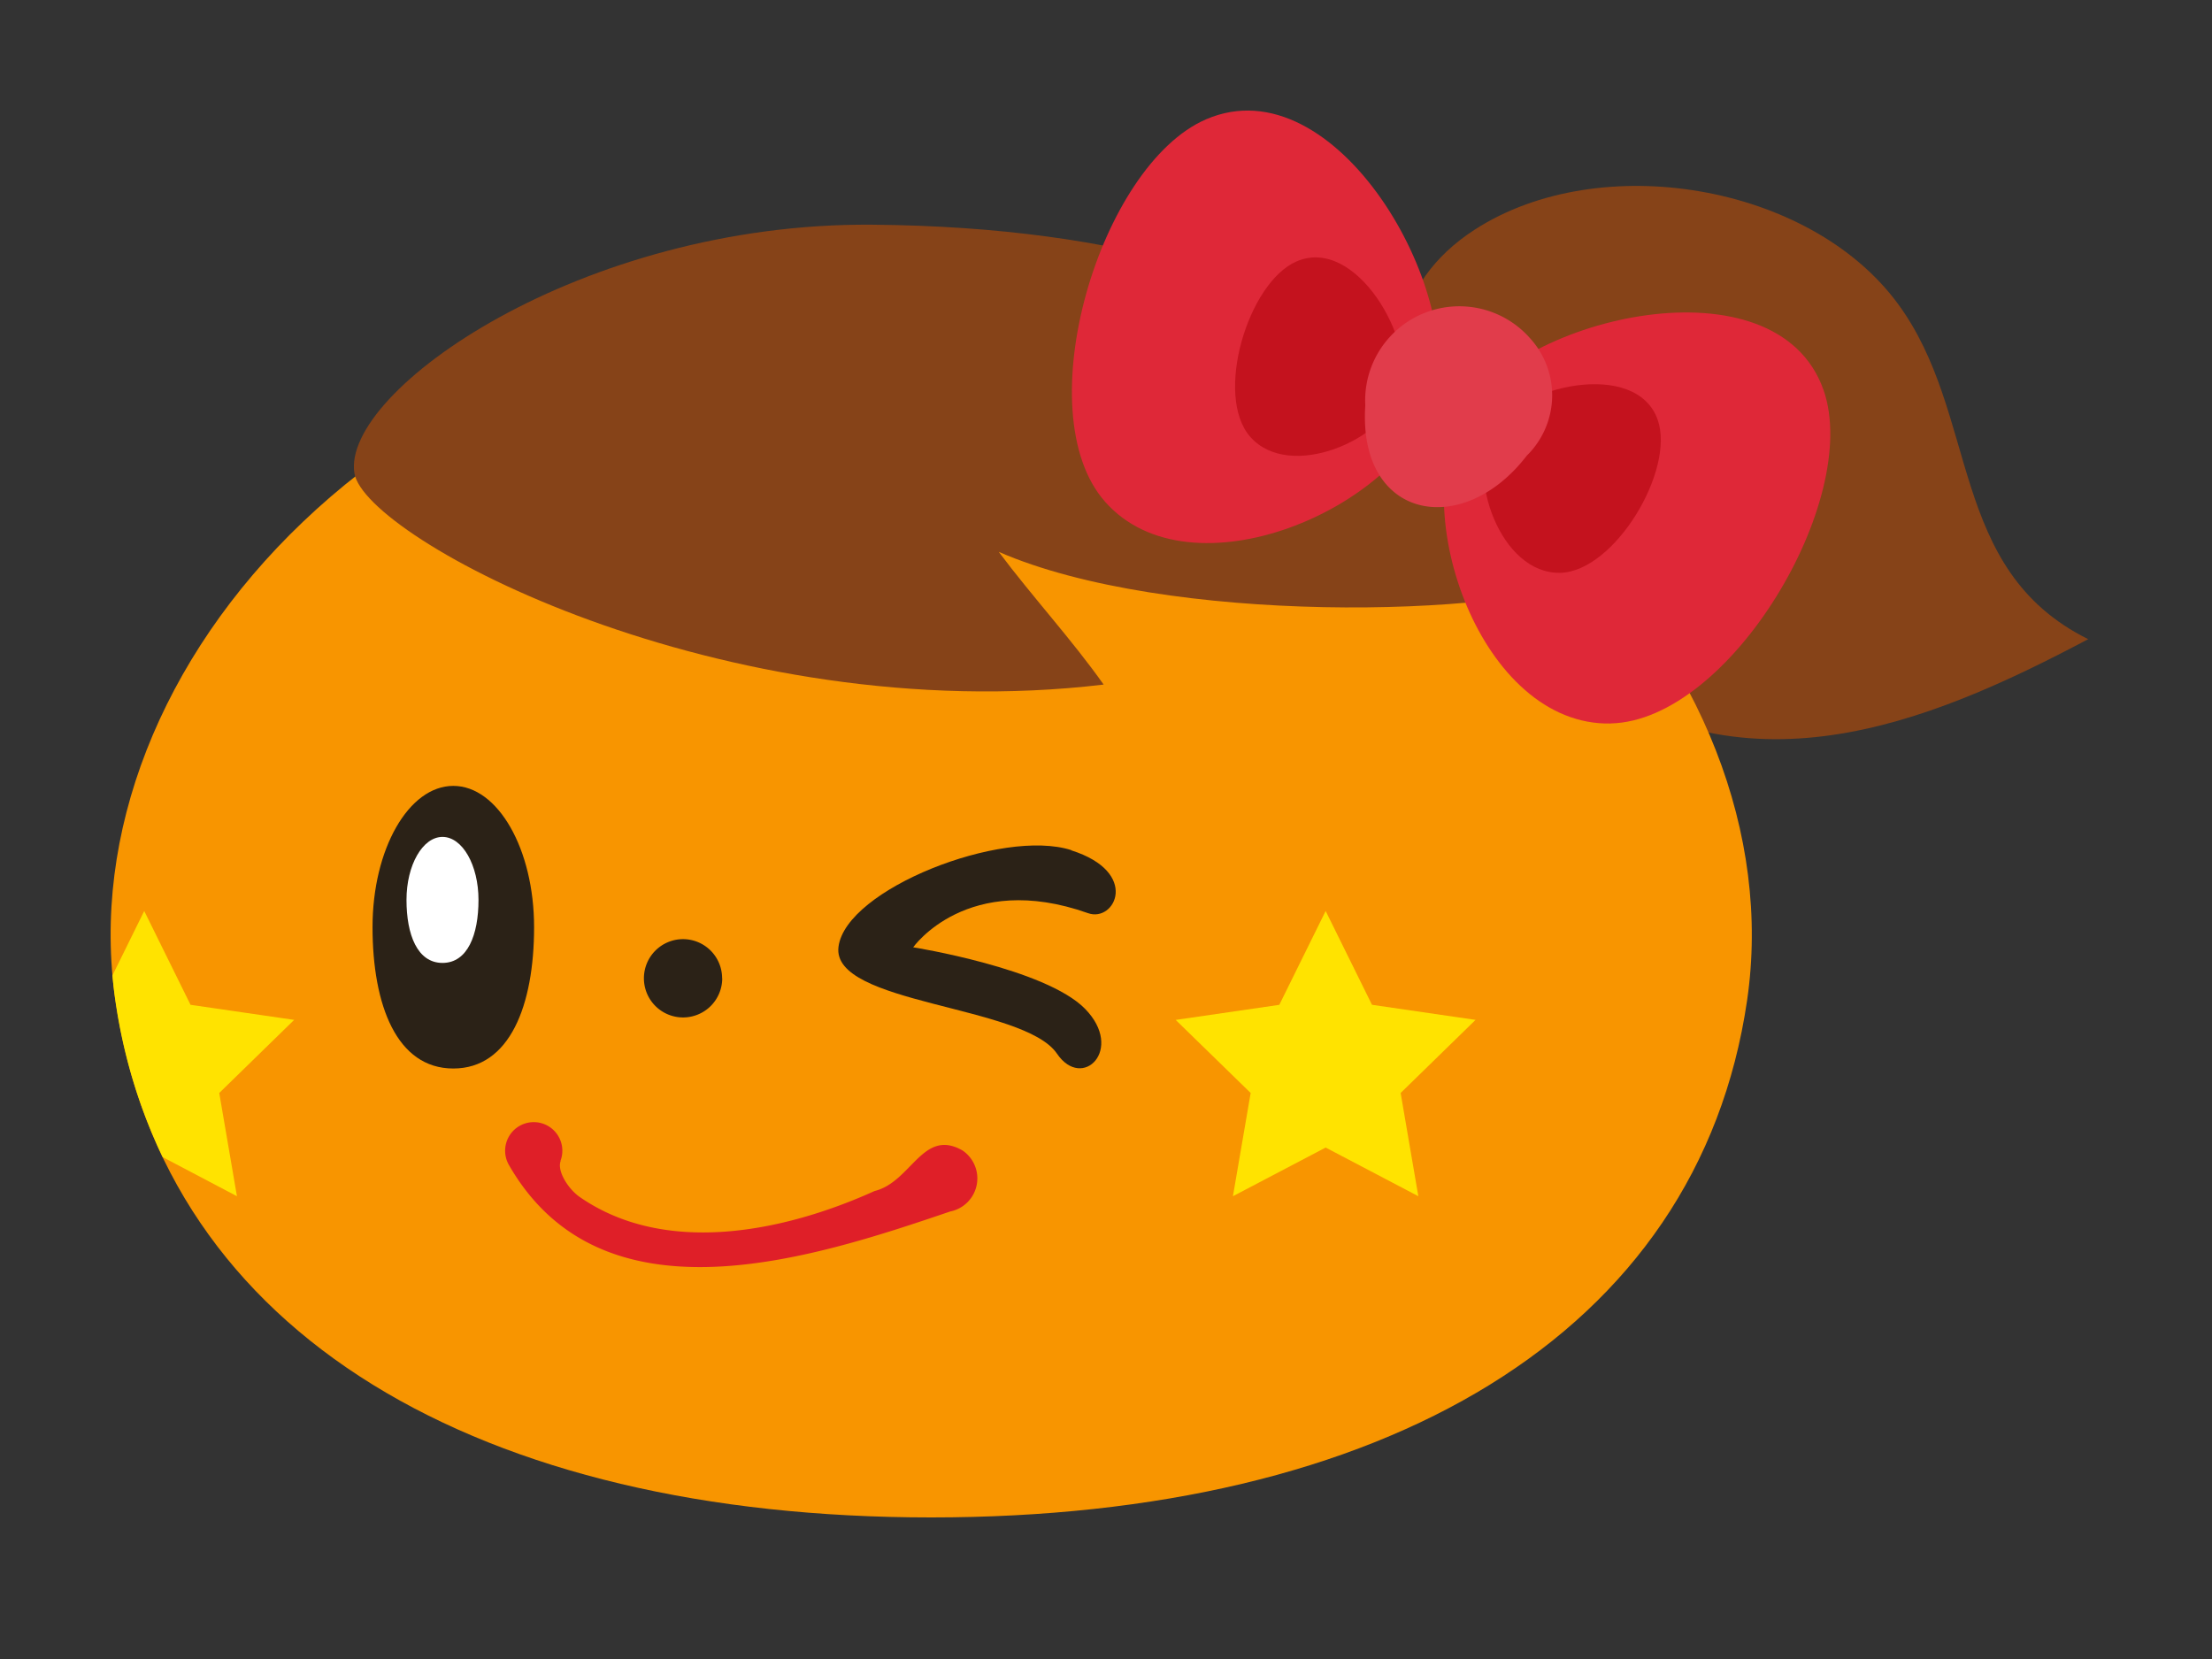 <svg xmlns="http://www.w3.org/2000/svg" xmlns:xlink="http://www.w3.org/1999/xlink" width="60" height="45" viewBox="0 0 60 45">
  <rect x="0" y="0" width="60" height="45" fill="#333333" stroke="none"/>
  <defs>
    <clipPath id="clip-path">
      <rect id="長方形_10543" data-name="長方形 10543" width="60" height="45" transform="translate(254 644)" fill="#fff" stroke="#707070" stroke-width="1"/>
    </clipPath>
  </defs>
  <g id="マスクグループ_37" data-name="マスクグループ 37" transform="translate(-254 -644)" clip-path="url(#clip-path)">
    <g id="グループ_525" data-name="グループ 525" transform="translate(-108.941 622.318)">
      <g id="グループ_306" data-name="グループ 306" transform="translate(357 24.682)">
        <g id="グループ_521" data-name="グループ 521" transform="translate(0 0)">
          <path id="パス_297" data-name="パス 297" d="M35.02,14.466c-3.328-2.5-7.054-8.923-2.492-11.865C35.923.412,41.6,1.366,43.991,4.6c2.235,3.015,1.346,7.218,5.173,9.112-4.445,2.355-9.384,4.331-14.144.758" transform="translate(13.419 0.625)" fill="#864318"/>
          <path id="パス_298" data-name="パス 298" d="M28.463,3.4C13.833,3.4,5.018,13.677,6.333,22.635c1.333,9.1,9.908,14.027,22.13,14.027s20.8-4.922,22.13-14.027C51.9,13.677,43.09,3.4,28.463,3.4" transform="translate(2.738 1.498)" fill="#f89500"/>
          <path id="パス_299" data-name="パス 299" d="M44.588,11.716C42.315,8.725,38.76,2.261,24.834,2.148c-7.87-.062-14.393,4.51-14.038,6.74.281,1.771,10,6.963,20.323,5.734-.853-1.209-1.943-2.394-2.845-3.6,4.539,1.977,13.518,1.793,16.316.69" transform="translate(4.758 0.947)" fill="#864318"/>
          <path id="パス_300" data-name="パス 300" d="M18.364,16.655A1.062,1.062,0,1,1,17.3,15.593a1.061,1.061,0,0,1,1.061,1.062" transform="translate(7.167 6.881)" fill="#2b2217"/>
          <path id="パス_301" data-name="パス 301" d="M15.515,16.541c0,2.117-.657,3.834-2.191,3.834s-2.191-1.717-2.191-3.834.98-3.832,2.191-3.832,2.191,1.717,2.191,3.832" transform="translate(4.913 5.608)" fill="#2b2217"/>
          <path id="パス_302" data-name="パス 302" d="M13.725,15.378c0,.944-.294,1.709-.976,1.709s-.977-.765-.977-1.709.437-1.709.977-1.709.976.765.976,1.709" transform="translate(5.195 6.032)" fill="#fff"/>
          <path id="パス_303" data-name="パス 303" d="M30.315,15.063l1.257,2.545,2.809.409L32.349,20l.48,2.8-2.514-1.32L27.8,22.8l.481-2.8-2.034-1.982,2.811-.409Z" transform="translate(11.584 6.647)" fill="#ffe300"/>
          <path id="パス_304" data-name="パス 304" d="M8.356,17.608,7.1,15.063l-.862,1.748c.02.226.045.451.078.675A14.675,14.675,0,0,0,7.6,21.739L9.615,22.8,9.135,20l2.032-1.983Z" transform="translate(2.753 6.647)" fill="#ffe300"/>
          <path id="パス_305" data-name="パス 305" d="M25.19,10.607c2.321,2.636,8.005.2,8.915-2.785.875-2.878-2.633-9.108-6.169-7.586-2.883,1.242-4.885,7.94-2.746,10.37" transform="translate(10.722 -0.001)" fill="#df2838"/>
          <path id="パス_306" data-name="パス 306" d="M27.777,7.63c1.064,1.209,3.671.094,4.089-1.278.4-1.32-1.209-4.178-2.832-3.481-1.322.571-2.24,3.642-1.257,4.759" transform="translate(12.077 1.219)" fill="#c4121e"/>
          <path id="パス_307" data-name="パス 307" d="M35.822,14.949c-3.511.078-5.569-5.751-3.987-8.443,1.526-2.594,8.485-4.23,9.759-.6,1.036,2.962-2.537,8.969-5.772,9.041" transform="translate(13.811 1.676)" fill="#df2838"/>
          <path id="パス_308" data-name="パス 308" d="M34.118,10.265c-1.611.036-2.557-2.64-1.829-3.874.7-1.189,3.893-1.941,4.477-.275.477,1.361-1.163,4.115-2.648,4.15" transform="translate(14.14 2.272)" fill="#c4121e"/>
          <path id="パス_309" data-name="パス 309" d="M34.3,4.554a2.293,2.293,0,0,1-.1,3.171C32.454,10,29.615,9.463,29.819,6.364A2.555,2.555,0,0,1,34.3,4.554" transform="translate(13.155 1.634)" fill="#e13c4b"/>
          <path id="パス_310" data-name="パス 310" d="M15.134,20.09c-.1.259.184.732.5.964,2.333,1.632,5.574.954,8.015-.15,1-.246,1.306-1.717,2.385-1.1a.915.915,0,0,1-.333,1.655c-3.817,1.3-9.464,3.135-11.98-1.278a.776.776,0,1,1,1.408-.094" transform="translate(6.015 8.402)" fill="#df1f28"/>
          <path id="パス_314" data-name="パス 314" d="M26.218,13.956c-1.875-.6-6.111,1.056-6.314,2.622s5.027,1.574,5.927,2.9c.689,1.016,1.836-.118.762-1.216s-4.663-1.67-4.663-1.67,1.472-2.086,4.745-.925c.726.257,1.418-1.108-.457-1.705" transform="translate(8.781 6.103)" fill="#2b2217"/>
        </g>
      </g>
    </g>
  </g>
</svg>
